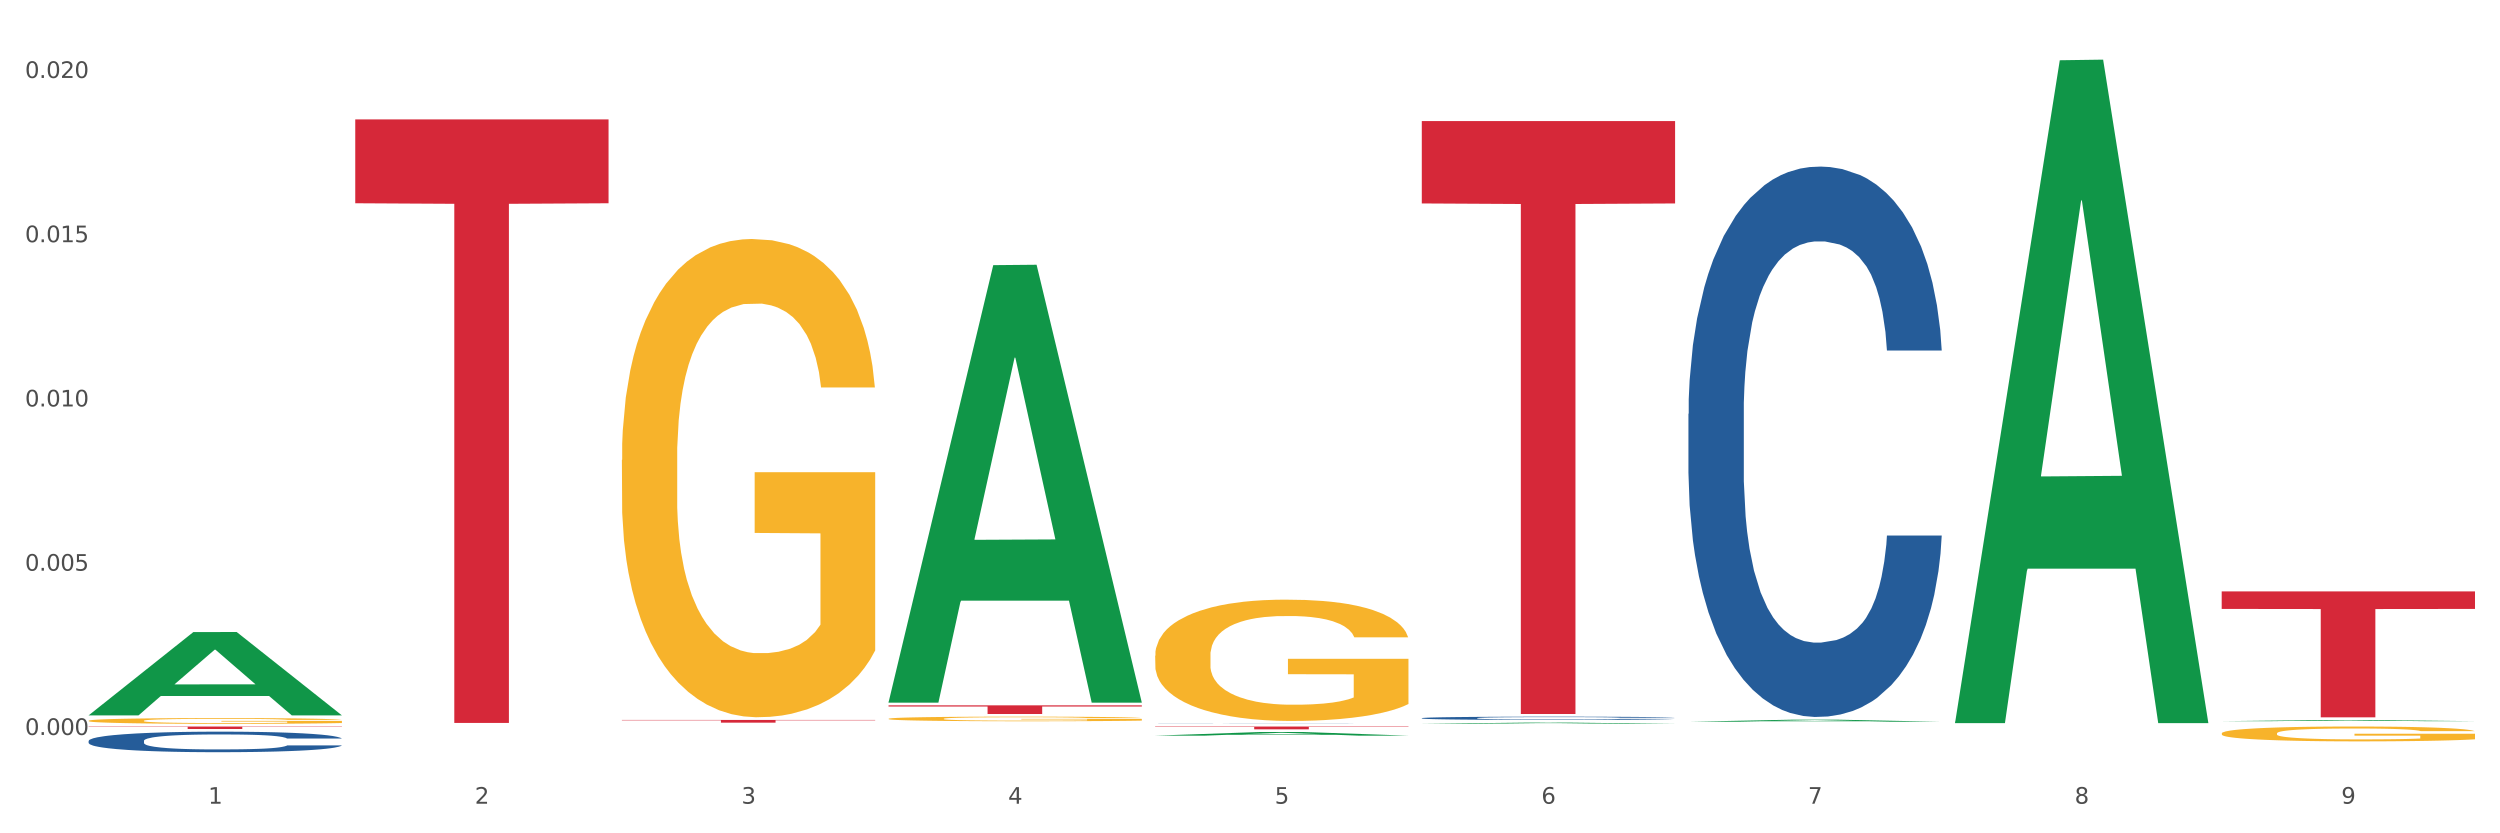 <?xml version="1.0" encoding="utf-8" standalone="no"?>
<!DOCTYPE svg PUBLIC "-//W3C//DTD SVG 1.1//EN"
  "http://www.w3.org/Graphics/SVG/1.1/DTD/svg11.dtd">
<svg xmlns:xlink="http://www.w3.org/1999/xlink" width="1080pt" height="360pt" viewBox="0 0 1080 360" xmlns="http://www.w3.org/2000/svg" version="1.1">
 <rect x="0" y="0" width="1080" height="360" fill="#333333" stroke="none"/>
 <defs>
  <style type="text/css">*{stroke-linejoin: round; stroke-linecap: butt}</style>
 </defs>
 <g id="figure_1">
  <g id="patch_1">
   <path d="M 0 360 
L 1080 360 
L 1080 0 
L 0 0 
z
" style="fill: #ffffff; stroke: #ffffff; stroke-linejoin: miter"/>
  </g>
  <g id="axes_1">
   <g id="matplotlib.axis_1">
    <g id="xtick_1">
     <g id="text_1">
      <!-- 1 -->
      <g style="fill: #4d4d4d" transform="translate(89.942 347.204) scale(0.096 -0.096)">
       <defs>
        <path id="DejaVuSans-31" d="M 794 531 
L 1825 531 
L 1825 4091 
L 703 3866 
L 703 4441 
L 1819 4666 
L 2450 4666 
L 2450 531 
L 3481 531 
L 3481 0 
L 794 0 
L 794 531 
z
" transform="scale(0.016)"/>
       </defs>
       <use xlink:href="#DejaVuSans-31"/>
      </g>
     </g>
    </g>
    <g id="xtick_2">
     <g id="text_2">
      <!-- 2 -->
      <g style="fill: #4d4d4d" transform="translate(205.129 347.204) scale(0.096 -0.096)">
       <defs>
        <path id="DejaVuSans-32" d="M 1228 531 
L 3431 531 
L 3431 0 
L 469 0 
L 469 531 
Q 828 903 1448 1529 
Q 2069 2156 2228 2338 
Q 2531 2678 2651 2914 
Q 2772 3150 2772 3378 
Q 2772 3750 2511 3984 
Q 2250 4219 1831 4219 
Q 1534 4219 1204 4116 
Q 875 4013 500 3803 
L 500 4441 
Q 881 4594 1212 4672 
Q 1544 4750 1819 4750 
Q 2544 4750 2975 4387 
Q 3406 4025 3406 3419 
Q 3406 3131 3298 2873 
Q 3191 2616 2906 2266 
Q 2828 2175 2409 1742 
Q 1991 1309 1228 531 
z
" transform="scale(0.016)"/>
       </defs>
       <use xlink:href="#DejaVuSans-32"/>
      </g>
     </g>
    </g>
    <g id="xtick_3">
     <g id="text_3">
      <!-- 3 -->
      <g style="fill: #4d4d4d" transform="translate(320.315 347.204) scale(0.096 -0.096)">
       <defs>
        <path id="DejaVuSans-33" d="M 2597 2516 
Q 3050 2419 3304 2112 
Q 3559 1806 3559 1356 
Q 3559 666 3084 287 
Q 2609 -91 1734 -91 
Q 1441 -91 1130 -33 
Q 819 25 488 141 
L 488 750 
Q 750 597 1062 519 
Q 1375 441 1716 441 
Q 2309 441 2620 675 
Q 2931 909 2931 1356 
Q 2931 1769 2642 2001 
Q 2353 2234 1838 2234 
L 1294 2234 
L 1294 2753 
L 1863 2753 
Q 2328 2753 2575 2939 
Q 2822 3125 2822 3475 
Q 2822 3834 2567 4026 
Q 2313 4219 1838 4219 
Q 1578 4219 1281 4162 
Q 984 4106 628 3988 
L 628 4550 
Q 988 4650 1302 4700 
Q 1616 4750 1894 4750 
Q 2613 4750 3031 4423 
Q 3450 4097 3450 3541 
Q 3450 3153 3228 2886 
Q 3006 2619 2597 2516 
z
" transform="scale(0.016)"/>
       </defs>
       <use xlink:href="#DejaVuSans-33"/>
      </g>
     </g>
    </g>
    <g id="xtick_4">
     <g id="text_4">
      <!-- 4 -->
      <g style="fill: #4d4d4d" transform="translate(435.501 347.204) scale(0.096 -0.096)">
       <defs>
        <path id="DejaVuSans-34" d="M 2419 4116 
L 825 1625 
L 2419 1625 
L 2419 4116 
z
M 2253 4666 
L 3047 4666 
L 3047 1625 
L 3713 1625 
L 3713 1100 
L 3047 1100 
L 3047 0 
L 2419 0 
L 2419 1100 
L 313 1100 
L 313 1709 
L 2253 4666 
z
" transform="scale(0.016)"/>
       </defs>
       <use xlink:href="#DejaVuSans-34"/>
      </g>
     </g>
    </g>
    <g id="xtick_5">
     <g id="text_5">
      <!-- 5 -->
      <g style="fill: #4d4d4d" transform="translate(550.688 347.204) scale(0.096 -0.096)">
       <defs>
        <path id="DejaVuSans-35" d="M 691 4666 
L 3169 4666 
L 3169 4134 
L 1269 4134 
L 1269 2991 
Q 1406 3038 1543 3061 
Q 1681 3084 1819 3084 
Q 2600 3084 3056 2656 
Q 3513 2228 3513 1497 
Q 3513 744 3044 326 
Q 2575 -91 1722 -91 
Q 1428 -91 1123 -41 
Q 819 9 494 109 
L 494 744 
Q 775 591 1075 516 
Q 1375 441 1709 441 
Q 2250 441 2565 725 
Q 2881 1009 2881 1497 
Q 2881 1984 2565 2268 
Q 2250 2553 1709 2553 
Q 1456 2553 1204 2497 
Q 953 2441 691 2322 
L 691 4666 
z
" transform="scale(0.016)"/>
       </defs>
       <use xlink:href="#DejaVuSans-35"/>
      </g>
     </g>
    </g>
    <g id="xtick_6">
     <g id="text_6">
      <!-- 6 -->
      <g style="fill: #4d4d4d" transform="translate(665.874 347.204) scale(0.096 -0.096)">
       <defs>
        <path id="DejaVuSans-36" d="M 2113 2584 
Q 1688 2584 1439 2293 
Q 1191 2003 1191 1497 
Q 1191 994 1439 701 
Q 1688 409 2113 409 
Q 2538 409 2786 701 
Q 3034 994 3034 1497 
Q 3034 2003 2786 2293 
Q 2538 2584 2113 2584 
z
M 3366 4563 
L 3366 3988 
Q 3128 4100 2886 4159 
Q 2644 4219 2406 4219 
Q 1781 4219 1451 3797 
Q 1122 3375 1075 2522 
Q 1259 2794 1537 2939 
Q 1816 3084 2150 3084 
Q 2853 3084 3261 2657 
Q 3669 2231 3669 1497 
Q 3669 778 3244 343 
Q 2819 -91 2113 -91 
Q 1303 -91 875 529 
Q 447 1150 447 2328 
Q 447 3434 972 4092 
Q 1497 4750 2381 4750 
Q 2619 4750 2861 4703 
Q 3103 4656 3366 4563 
z
" transform="scale(0.016)"/>
       </defs>
       <use xlink:href="#DejaVuSans-36"/>
      </g>
     </g>
    </g>
    <g id="xtick_7">
     <g id="text_7">
      <!-- 7 -->
      <g style="fill: #4d4d4d" transform="translate(781.06 347.204) scale(0.096 -0.096)">
       <defs>
        <path id="DejaVuSans-37" d="M 525 4666 
L 3525 4666 
L 3525 4397 
L 1831 0 
L 1172 0 
L 2766 4134 
L 525 4134 
L 525 4666 
z
" transform="scale(0.016)"/>
       </defs>
       <use xlink:href="#DejaVuSans-37"/>
      </g>
     </g>
    </g>
    <g id="xtick_8">
     <g id="text_8">
      <!-- 8 -->
      <g style="fill: #4d4d4d" transform="translate(896.246 347.204) scale(0.096 -0.096)">
       <defs>
        <path id="DejaVuSans-38" d="M 2034 2216 
Q 1584 2216 1326 1975 
Q 1069 1734 1069 1313 
Q 1069 891 1326 650 
Q 1584 409 2034 409 
Q 2484 409 2743 651 
Q 3003 894 3003 1313 
Q 3003 1734 2745 1975 
Q 2488 2216 2034 2216 
z
M 1403 2484 
Q 997 2584 770 2862 
Q 544 3141 544 3541 
Q 544 4100 942 4425 
Q 1341 4750 2034 4750 
Q 2731 4750 3128 4425 
Q 3525 4100 3525 3541 
Q 3525 3141 3298 2862 
Q 3072 2584 2669 2484 
Q 3125 2378 3379 2068 
Q 3634 1759 3634 1313 
Q 3634 634 3220 271 
Q 2806 -91 2034 -91 
Q 1263 -91 848 271 
Q 434 634 434 1313 
Q 434 1759 690 2068 
Q 947 2378 1403 2484 
z
M 1172 3481 
Q 1172 3119 1398 2916 
Q 1625 2713 2034 2713 
Q 2441 2713 2670 2916 
Q 2900 3119 2900 3481 
Q 2900 3844 2670 4047 
Q 2441 4250 2034 4250 
Q 1625 4250 1398 4047 
Q 1172 3844 1172 3481 
z
" transform="scale(0.016)"/>
       </defs>
       <use xlink:href="#DejaVuSans-38"/>
      </g>
     </g>
    </g>
    <g id="xtick_9">
     <g id="text_9">
      <!-- 9 -->
      <g style="fill: #4d4d4d" transform="translate(1011.433 347.204) scale(0.096 -0.096)">
       <defs>
        <path id="DejaVuSans-39" d="M 703 97 
L 703 672 
Q 941 559 1184 500 
Q 1428 441 1663 441 
Q 2288 441 2617 861 
Q 2947 1281 2994 2138 
Q 2813 1869 2534 1725 
Q 2256 1581 1919 1581 
Q 1219 1581 811 2004 
Q 403 2428 403 3163 
Q 403 3881 828 4315 
Q 1253 4750 1959 4750 
Q 2769 4750 3195 4129 
Q 3622 3509 3622 2328 
Q 3622 1225 3098 567 
Q 2575 -91 1691 -91 
Q 1453 -91 1209 -44 
Q 966 3 703 97 
z
M 1959 2075 
Q 2384 2075 2632 2365 
Q 2881 2656 2881 3163 
Q 2881 3666 2632 3958 
Q 2384 4250 1959 4250 
Q 1534 4250 1286 3958 
Q 1038 3666 1038 3163 
Q 1038 2656 1286 2365 
Q 1534 2075 1959 2075 
z
" transform="scale(0.016)"/>
       </defs>
       <use xlink:href="#DejaVuSans-39"/>
      </g>
     </g>
    </g>
    <g id="xtick_10"/>
    <g id="xtick_11"/>
    <g id="xtick_12"/>
    <g id="xtick_13"/>
    <g id="xtick_14"/>
    <g id="xtick_15"/>
    <g id="xtick_16"/>
    <g id="xtick_17"/>
   </g>
   <g id="matplotlib.axis_2">
    <g id="ytick_1">
     <g id="text_10">
      <!-- 0.000 -->
      <g style="fill: #4d4d4d" transform="translate(10.8 317.499) scale(0.096 -0.096)">
       <defs>
        <path id="DejaVuSans-30" d="M 2034 4250 
Q 1547 4250 1301 3770 
Q 1056 3291 1056 2328 
Q 1056 1369 1301 889 
Q 1547 409 2034 409 
Q 2525 409 2770 889 
Q 3016 1369 3016 2328 
Q 3016 3291 2770 3770 
Q 2525 4250 2034 4250 
z
M 2034 4750 
Q 2819 4750 3233 4129 
Q 3647 3509 3647 2328 
Q 3647 1150 3233 529 
Q 2819 -91 2034 -91 
Q 1250 -91 836 529 
Q 422 1150 422 2328 
Q 422 3509 836 4129 
Q 1250 4750 2034 4750 
z
" transform="scale(0.016)"/>
        <path id="DejaVuSans-2e" d="M 684 794 
L 1344 794 
L 1344 0 
L 684 0 
L 684 794 
z
" transform="scale(0.016)"/>
       </defs>
       <use xlink:href="#DejaVuSans-30"/>
       <use xlink:href="#DejaVuSans-2e" transform="translate(63.623 0)"/>
       <use xlink:href="#DejaVuSans-30" transform="translate(95.41 0)"/>
       <use xlink:href="#DejaVuSans-30" transform="translate(159.033 0)"/>
       <use xlink:href="#DejaVuSans-30" transform="translate(222.656 0)"/>
      </g>
     </g>
    </g>
    <g id="ytick_2">
     <g id="text_11">
      <!-- 0.005 -->
      <g style="fill: #4d4d4d" transform="translate(10.8 246.544) scale(0.096 -0.096)">
       <use xlink:href="#DejaVuSans-30"/>
       <use xlink:href="#DejaVuSans-2e" transform="translate(63.623 0)"/>
       <use xlink:href="#DejaVuSans-30" transform="translate(95.41 0)"/>
       <use xlink:href="#DejaVuSans-30" transform="translate(159.033 0)"/>
       <use xlink:href="#DejaVuSans-35" transform="translate(222.656 0)"/>
      </g>
     </g>
    </g>
    <g id="ytick_3">
     <g id="text_12">
      <!-- 0.010 -->
      <g style="fill: #4d4d4d" transform="translate(10.8 175.589) scale(0.096 -0.096)">
       <use xlink:href="#DejaVuSans-30"/>
       <use xlink:href="#DejaVuSans-2e" transform="translate(63.623 0)"/>
       <use xlink:href="#DejaVuSans-30" transform="translate(95.41 0)"/>
       <use xlink:href="#DejaVuSans-31" transform="translate(159.033 0)"/>
       <use xlink:href="#DejaVuSans-30" transform="translate(222.656 0)"/>
      </g>
     </g>
    </g>
    <g id="ytick_4">
     <g id="text_13">
      <!-- 0.015 -->
      <g style="fill: #4d4d4d" transform="translate(10.8 104.634) scale(0.096 -0.096)">
       <use xlink:href="#DejaVuSans-30"/>
       <use xlink:href="#DejaVuSans-2e" transform="translate(63.623 0)"/>
       <use xlink:href="#DejaVuSans-30" transform="translate(95.41 0)"/>
       <use xlink:href="#DejaVuSans-31" transform="translate(159.033 0)"/>
       <use xlink:href="#DejaVuSans-35" transform="translate(222.656 0)"/>
      </g>
     </g>
    </g>
    <g id="ytick_5">
     <g id="text_14">
      <!-- 0.020 -->
      <g style="fill: #4d4d4d" transform="translate(10.8 33.679) scale(0.096 -0.096)">
       <use xlink:href="#DejaVuSans-30"/>
       <use xlink:href="#DejaVuSans-2e" transform="translate(63.623 0)"/>
       <use xlink:href="#DejaVuSans-30" transform="translate(95.41 0)"/>
       <use xlink:href="#DejaVuSans-32" transform="translate(159.033 0)"/>
       <use xlink:href="#DejaVuSans-30" transform="translate(222.656 0)"/>
      </g>
     </g>
    </g>
    <g id="ytick_6"/>
    <g id="ytick_7"/>
    <g id="ytick_8"/>
    <g id="ytick_9"/>
   </g>
   <g id="PolyCollection_1">
    <path d="M 38.283 308.985 
L 38.396 308.952 
L 83.52 273.06 
L 102.247 273.026 
L 147.71 309.053 
L 126.05 309.053 
L 116.236 300.664 
L 69.645 300.664 
L 69.306 300.799 
L 59.83 309.053 
L 38.283 309.053 
L 38.283 308.985 
L 75.511 295.657 
L 110.369 295.623 
L 93.109 280.705 
L 92.884 280.637 
L 92.658 280.739 
L 75.398 295.623 
L 75.511 295.657 
L 38.283 308.985 
z
" clip-path="url(#p560d0deeb8)" style="fill: #109648"/>
    <path d="M 614.214 310.234 
L 614.344 310.233 
L 614.344 310.197 
L 614.732 310.148 
L 616.154 310.058 
L 617.965 309.989 
L 621.07 309.91 
L 622.751 309.876 
L 624.95 309.839 
L 629.477 309.778 
L 634.651 309.727 
L 638.273 309.699 
L 640.989 309.681 
L 647.068 309.648 
L 650.561 309.634 
L 654.182 309.623 
L 657.287 309.615 
L 662.46 309.606 
L 666.6 309.602 
L 671.385 309.601 
L 675.395 309.602 
L 680.698 309.607 
L 688.459 309.623 
L 691.434 309.632 
L 695.444 309.647 
L 699.583 309.668 
L 702.946 309.688 
L 706.826 309.718 
L 710.836 309.756 
L 714.716 309.805 
L 717.433 309.85 
L 719.631 309.898 
L 721.572 309.956 
L 722.994 310.019 
L 723.641 310.072 
L 699.971 310.072 
L 699.324 310.024 
L 698.031 309.973 
L 696.737 309.938 
L 695.314 309.91 
L 693.116 309.877 
L 691.175 309.857 
L 687.942 309.832 
L 684.967 309.817 
L 682.509 309.808 
L 679.534 309.8 
L 673.196 309.793 
L 668.669 309.793 
L 665.823 309.795 
L 662.331 309.802 
L 659.356 309.811 
L 655.864 309.826 
L 653.148 309.843 
L 650.431 309.865 
L 648.879 309.88 
L 646.551 309.908 
L 644.999 309.932 
L 642.929 309.971 
L 641.765 310 
L 639.696 310.073 
L 638.79 310.127 
L 638.402 310.165 
L 638.143 310.206 
L 638.143 310.407 
L 638.919 310.497 
L 639.566 310.535 
L 640.601 310.579 
L 642.541 310.636 
L 645.387 310.691 
L 648.362 310.731 
L 650.819 310.755 
L 653.148 310.773 
L 655.476 310.788 
L 658.321 310.8 
L 660.65 310.808 
L 664.142 310.816 
L 668.281 310.82 
L 671.515 310.82 
L 678.111 310.813 
L 681.086 310.807 
L 683.932 310.798 
L 687.036 310.784 
L 689.494 310.768 
L 690.917 310.757 
L 693.245 310.732 
L 695.056 310.706 
L 696.608 310.677 
L 697.643 310.651 
L 698.807 310.612 
L 699.712 310.569 
L 699.971 310.546 
L 723.641 310.546 
L 723.124 310.592 
L 722.218 310.637 
L 720.408 310.697 
L 718.985 310.732 
L 716.786 310.775 
L 714.458 310.811 
L 711.224 310.851 
L 708.249 310.88 
L 705.145 310.906 
L 701.782 310.929 
L 695.702 310.961 
L 693.504 310.97 
L 688.847 310.986 
L 685.225 310.995 
L 679.922 311.004 
L 674.49 311.009 
L 668.798 311.01 
L 663.754 311.008 
L 658.192 311 
L 654.7 310.992 
L 650.819 310.981 
L 646.292 310.963 
L 642.024 310.941 
L 638.014 310.915 
L 634.263 310.885 
L 630.771 310.852 
L 626.243 310.797 
L 622.88 310.742 
L 620.423 310.692 
L 618.741 310.65 
L 617.06 310.596 
L 616.154 310.558 
L 614.732 310.468 
L 614.214 310.385 
L 614.214 310.234 
z
" clip-path="url(#p560d0deeb8)" style="fill: #255c99"/>
    <path d="M 729.401 178.795 
L 729.53 178.578 
L 729.53 172.498 
L 729.918 164.246 
L 731.341 149.046 
L 733.152 137.537 
L 736.256 124.073 
L 737.937 118.428 
L 740.136 112.13 
L 744.663 101.924 
L 749.837 93.238 
L 753.459 88.461 
L 756.175 85.421 
L 762.254 79.992 
L 765.747 77.604 
L 769.369 75.649 
L 772.473 74.346 
L 777.647 72.826 
L 781.786 72.175 
L 786.572 71.958 
L 790.581 72.175 
L 795.885 73.043 
L 803.645 75.649 
L 806.62 77.169 
L 810.63 79.775 
L 814.769 83.249 
L 818.132 86.724 
L 822.012 91.718 
L 826.022 98.233 
L 829.903 106.484 
L 832.619 114.085 
L 834.818 122.119 
L 836.758 131.891 
L 838.181 142.531 
L 838.827 151.434 
L 815.157 151.434 
L 814.51 143.4 
L 813.217 134.714 
L 811.923 128.851 
L 810.501 124.073 
L 808.302 118.645 
L 806.362 115.17 
L 803.128 111.044 
L 800.153 108.439 
L 797.695 106.919 
L 794.72 105.616 
L 788.382 104.313 
L 783.855 104.313 
L 781.01 104.747 
L 777.517 105.833 
L 774.542 107.353 
L 771.05 109.959 
L 768.334 112.782 
L 765.617 116.473 
L 764.065 119.079 
L 761.737 123.856 
L 760.185 127.765 
L 758.115 134.497 
L 756.951 139.274 
L 754.882 151.651 
L 753.976 160.772 
L 753.588 167.069 
L 753.33 174.018 
L 753.33 207.893 
L 754.106 223.093 
L 754.752 229.608 
L 755.787 236.991 
L 757.727 246.545 
L 760.573 255.883 
L 763.548 262.615 
L 766.006 266.74 
L 768.334 269.78 
L 770.662 272.169 
L 773.508 274.341 
L 775.836 275.643 
L 779.328 276.946 
L 783.467 277.598 
L 786.701 277.598 
L 793.298 276.512 
L 796.273 275.426 
L 799.118 273.906 
L 802.222 271.518 
L 804.68 268.912 
L 806.103 266.958 
L 808.431 262.832 
L 810.242 258.489 
L 811.794 253.494 
L 812.829 249.151 
L 813.993 242.637 
L 814.898 235.254 
L 815.157 231.345 
L 838.827 231.345 
L 838.31 239.162 
L 837.405 246.763 
L 835.594 256.969 
L 834.171 262.832 
L 831.972 269.998 
L 829.644 276.078 
L 826.41 282.809 
L 823.435 287.804 
L 820.331 292.147 
L 816.968 296.055 
L 810.889 301.484 
L 808.69 303.004 
L 804.033 305.61 
L 800.412 307.13 
L 795.108 308.65 
L 789.676 309.519 
L 783.985 309.736 
L 778.94 309.302 
L 773.378 307.999 
L 769.886 306.696 
L 766.006 304.741 
L 761.478 301.701 
L 757.21 298.01 
L 753.2 293.667 
L 749.449 288.672 
L 745.957 283.027 
L 741.43 273.689 
L 738.067 264.569 
L 735.609 256.1 
L 733.928 248.934 
L 732.246 239.814 
L 731.341 233.517 
L 729.918 218.316 
L 729.401 204.201 
L 729.401 178.795 
z
" clip-path="url(#p560d0deeb8)" style="fill: #255c99"/>
    <path d="M 38.283 311.358 
L 38.412 311.356 
L 38.412 311.274 
L 38.671 311.203 
L 39.963 311.032 
L 41.9 310.891 
L 43.322 310.816 
L 44.743 310.754 
L 46.422 310.693 
L 48.489 310.629 
L 52.236 310.536 
L 54.561 310.488 
L 57.404 310.438 
L 62.571 310.365 
L 66.318 310.324 
L 70.194 310.29 
L 76.524 310.249 
L 80.658 310.231 
L 85.051 310.217 
L 90.348 310.208 
L 94.353 310.205 
L 103.138 310.212 
L 110.631 310.233 
L 114.249 310.249 
L 118.9 310.276 
L 121.354 310.294 
L 125.359 310.331 
L 129.494 310.379 
L 132.336 310.42 
L 136.599 310.497 
L 139.829 310.574 
L 142.801 310.67 
L 144.351 310.736 
L 145.514 310.798 
L 146.547 310.868 
L 147.581 310.98 
L 124.326 310.98 
L 123.422 310.9 
L 122 310.825 
L 119.933 310.752 
L 118.125 310.707 
L 115.024 310.65 
L 112.182 310.613 
L 109.21 310.586 
L 105.593 310.563 
L 102.751 310.552 
L 98.746 310.543 
L 90.865 310.545 
L 85.568 310.563 
L 81.95 310.586 
L 79.625 310.606 
L 77.558 310.629 
L 75.232 310.661 
L 72.519 310.709 
L 70.581 310.752 
L 68.643 310.807 
L 67.093 310.861 
L 65.672 310.925 
L 64.509 310.994 
L 63.605 311.064 
L 62.83 311.151 
L 62.184 311.294 
L 62.184 311.606 
L 62.442 311.677 
L 63.088 311.77 
L 63.863 311.841 
L 65.155 311.925 
L 66.318 311.982 
L 68.514 312.064 
L 70.969 312.133 
L 72.907 312.176 
L 74.845 312.212 
L 78.204 312.262 
L 81.95 312.303 
L 85.18 312.328 
L 89.573 312.351 
L 92.544 312.36 
L 95.128 312.365 
L 101.459 312.365 
L 105.98 312.358 
L 111.019 312.342 
L 114.895 312.322 
L 118.125 312.297 
L 121.742 312.256 
L 124.068 312.217 
L 124.068 311.741 
L 95.645 311.738 
L 95.645 311.422 
L 147.71 311.422 
L 147.71 312.351 
L 145.514 312.399 
L 143.059 312.442 
L 140.475 312.481 
L 136.599 312.529 
L 131.948 312.574 
L 127.814 312.606 
L 123.422 312.634 
L 118.254 312.659 
L 111.536 312.682 
L 107.402 312.691 
L 102.234 312.697 
L 96.162 312.7 
L 90.865 312.695 
L 85.697 312.684 
L 80.271 312.663 
L 74.974 312.634 
L 70.969 312.604 
L 66.964 312.568 
L 62.701 312.52 
L 59.342 312.474 
L 56.758 312.433 
L 53.915 312.381 
L 50.815 312.313 
L 48.489 312.251 
L 46.422 312.187 
L 44.226 312.105 
L 42.676 312.035 
L 41.125 311.946 
L 40.221 311.88 
L 39.187 311.777 
L 38.412 311.634 
L 38.283 311.358 
z
" clip-path="url(#p560d0deeb8)" style="fill: #f7b32b"/>
    <path d="M 268.656 198.717 
L 268.785 198.528 
L 268.785 191.735 
L 269.043 185.885 
L 270.335 171.734 
L 272.273 160.035 
L 273.694 153.808 
L 275.115 148.713 
L 276.795 143.618 
L 278.862 138.335 
L 282.608 130.599 
L 284.934 126.636 
L 287.776 122.485 
L 292.944 116.447 
L 296.691 113.05 
L 300.566 110.22 
L 306.897 106.823 
L 311.031 105.314 
L 315.424 104.182 
L 320.721 103.427 
L 324.726 103.238 
L 333.511 103.804 
L 341.004 105.502 
L 344.621 106.823 
L 349.272 109.088 
L 351.727 110.597 
L 355.732 113.616 
L 359.866 117.579 
L 362.708 120.975 
L 366.972 127.391 
L 370.202 133.806 
L 373.173 141.731 
L 374.723 147.203 
L 375.886 152.298 
L 376.92 158.148 
L 377.953 167.394 
L 354.698 167.394 
L 353.794 160.789 
L 352.373 154.562 
L 350.306 148.524 
L 348.497 144.75 
L 345.396 140.033 
L 342.554 137.014 
L 339.583 134.75 
L 335.965 132.863 
L 333.123 131.919 
L 329.118 131.165 
L 321.237 131.353 
L 315.94 132.863 
L 312.323 134.75 
L 309.997 136.448 
L 307.93 138.335 
L 305.605 140.977 
L 302.892 144.939 
L 300.954 148.524 
L 299.016 153.053 
L 297.466 157.582 
L 296.045 162.865 
L 294.882 168.526 
L 293.977 174.375 
L 293.202 181.546 
L 292.556 193.433 
L 292.556 219.284 
L 292.815 225.134 
L 293.461 232.87 
L 294.236 238.719 
L 295.528 245.701 
L 296.691 250.418 
L 298.887 257.211 
L 301.341 262.872 
L 303.279 266.457 
L 305.217 269.476 
L 308.576 273.628 
L 312.323 277.024 
L 315.553 279.1 
L 319.945 280.987 
L 322.917 281.741 
L 325.501 282.119 
L 331.831 282.119 
L 336.353 281.553 
L 341.391 280.232 
L 345.267 278.534 
L 348.497 276.458 
L 352.115 273.061 
L 354.44 269.854 
L 354.44 230.417 
L 326.017 230.228 
L 326.017 204 
L 378.082 204 
L 378.082 280.987 
L 375.886 284.949 
L 373.431 288.534 
L 370.848 291.742 
L 366.972 295.705 
L 362.321 299.478 
L 358.187 302.12 
L 353.794 304.384 
L 348.626 306.46 
L 341.908 308.347 
L 337.774 309.102 
L 332.606 309.668 
L 326.534 309.857 
L 321.237 309.479 
L 316.07 308.536 
L 310.643 306.837 
L 305.346 304.384 
L 301.341 301.931 
L 297.336 298.912 
L 293.073 294.95 
L 289.714 291.176 
L 287.13 287.779 
L 284.288 283.44 
L 281.187 277.779 
L 278.862 272.684 
L 276.795 267.401 
L 274.598 260.608 
L 273.048 254.758 
L 271.498 247.399 
L 270.593 241.927 
L 269.56 233.436 
L 268.785 221.548 
L 268.656 198.717 
z
" clip-path="url(#p560d0deeb8)" style="fill: #f7b32b"/>
    <path d="M 383.842 310.51 
L 383.971 310.508 
L 383.971 310.442 
L 384.229 310.386 
L 385.521 310.25 
L 387.459 310.137 
L 388.88 310.077 
L 390.301 310.028 
L 391.981 309.979 
L 394.048 309.928 
L 397.795 309.853 
L 400.12 309.815 
L 402.962 309.775 
L 408.13 309.717 
L 411.877 309.684 
L 415.753 309.657 
L 422.083 309.624 
L 426.217 309.61 
L 430.61 309.599 
L 435.907 309.592 
L 439.912 309.59 
L 448.697 309.595 
L 456.19 309.612 
L 459.808 309.624 
L 464.459 309.646 
L 466.913 309.661 
L 470.918 309.69 
L 475.052 309.728 
L 477.895 309.761 
L 482.158 309.823 
L 485.388 309.884 
L 488.359 309.961 
L 489.91 310.013 
L 491.072 310.063 
L 492.106 310.119 
L 493.14 310.208 
L 469.885 310.208 
L 468.98 310.144 
L 467.559 310.084 
L 465.492 310.026 
L 463.683 309.99 
L 460.583 309.944 
L 457.74 309.915 
L 454.769 309.893 
L 451.152 309.875 
L 448.309 309.866 
L 444.304 309.859 
L 436.424 309.861 
L 431.127 309.875 
L 427.509 309.893 
L 425.184 309.91 
L 423.117 309.928 
L 420.791 309.953 
L 418.078 309.992 
L 416.14 310.026 
L 414.202 310.07 
L 412.652 310.113 
L 411.231 310.164 
L 410.068 310.219 
L 409.164 310.275 
L 408.389 310.344 
L 407.743 310.459 
L 407.743 310.708 
L 408.001 310.764 
L 408.647 310.839 
L 409.422 310.895 
L 410.714 310.962 
L 411.877 311.008 
L 414.073 311.073 
L 416.528 311.128 
L 418.466 311.162 
L 420.404 311.191 
L 423.763 311.231 
L 427.509 311.264 
L 430.739 311.284 
L 435.132 311.302 
L 438.103 311.309 
L 440.687 311.313 
L 447.017 311.313 
L 451.539 311.308 
L 456.578 311.295 
L 460.454 311.279 
L 463.683 311.259 
L 467.301 311.226 
L 469.626 311.195 
L 469.626 310.815 
L 441.204 310.813 
L 441.204 310.561 
L 493.269 310.561 
L 493.269 311.302 
L 491.072 311.34 
L 488.618 311.375 
L 486.034 311.406 
L 482.158 311.444 
L 477.507 311.48 
L 473.373 311.506 
L 468.98 311.528 
L 463.813 311.548 
L 457.095 311.566 
L 452.96 311.573 
L 447.793 311.578 
L 441.72 311.58 
L 436.424 311.577 
L 431.256 311.568 
L 425.83 311.551 
L 420.533 311.528 
L 416.528 311.504 
L 412.523 311.475 
L 408.259 311.437 
L 404.9 311.4 
L 402.316 311.368 
L 399.474 311.326 
L 396.374 311.271 
L 394.048 311.222 
L 391.981 311.171 
L 389.785 311.106 
L 388.234 311.05 
L 386.684 310.979 
L 385.78 310.926 
L 384.746 310.844 
L 383.971 310.73 
L 383.842 310.51 
z
" clip-path="url(#p560d0deeb8)" style="fill: #f7b32b"/>
    <path d="M 499.028 283.262 
L 499.157 283.214 
L 499.157 281.491 
L 499.416 280.008 
L 500.708 276.418 
L 502.645 273.45 
L 504.067 271.871 
L 505.488 270.579 
L 507.167 269.286 
L 509.234 267.946 
L 512.981 265.984 
L 515.306 264.979 
L 518.149 263.926 
L 523.316 262.394 
L 527.063 261.533 
L 530.939 260.815 
L 537.269 259.953 
L 541.404 259.57 
L 545.796 259.283 
L 551.093 259.092 
L 555.098 259.044 
L 563.883 259.187 
L 571.376 259.618 
L 574.994 259.953 
L 579.645 260.528 
L 582.099 260.91 
L 586.104 261.676 
L 590.239 262.681 
L 593.081 263.543 
L 597.344 265.17 
L 600.574 266.798 
L 603.546 268.808 
L 605.096 270.196 
L 606.259 271.488 
L 607.292 272.972 
L 608.326 275.317 
L 585.071 275.317 
L 584.167 273.642 
L 582.745 272.062 
L 580.678 270.531 
L 578.87 269.574 
L 575.769 268.377 
L 572.927 267.611 
L 569.955 267.037 
L 566.338 266.558 
L 563.496 266.319 
L 559.491 266.127 
L 551.61 266.175 
L 546.313 266.558 
L 542.695 267.037 
L 540.37 267.468 
L 538.303 267.946 
L 535.977 268.616 
L 533.264 269.621 
L 531.326 270.531 
L 529.389 271.68 
L 527.838 272.828 
L 526.417 274.168 
L 525.254 275.604 
L 524.35 277.088 
L 523.575 278.907 
L 522.929 281.922 
L 522.929 288.479 
L 523.187 289.963 
L 523.833 291.925 
L 524.608 293.409 
L 525.9 295.18 
L 527.063 296.377 
L 529.259 298.1 
L 531.714 299.536 
L 533.652 300.445 
L 535.59 301.211 
L 538.949 302.264 
L 542.695 303.125 
L 545.925 303.652 
L 550.318 304.13 
L 553.289 304.322 
L 555.873 304.418 
L 562.204 304.418 
L 566.725 304.274 
L 571.764 303.939 
L 575.64 303.508 
L 578.87 302.982 
L 582.487 302.12 
L 584.813 301.307 
L 584.813 291.303 
L 556.39 291.255 
L 556.39 284.602 
L 608.455 284.602 
L 608.455 304.13 
L 606.259 305.136 
L 603.804 306.045 
L 601.22 306.859 
L 597.344 307.864 
L 592.693 308.821 
L 588.559 309.491 
L 584.167 310.065 
L 578.999 310.592 
L 572.281 311.071 
L 568.147 311.262 
L 562.979 311.406 
L 556.907 311.453 
L 551.61 311.358 
L 546.442 311.118 
L 541.016 310.688 
L 535.719 310.065 
L 531.714 309.443 
L 527.709 308.677 
L 523.446 307.672 
L 520.087 306.715 
L 517.503 305.854 
L 514.66 304.753 
L 511.56 303.317 
L 509.234 302.025 
L 507.167 300.684 
L 504.971 298.961 
L 503.421 297.478 
L 501.87 295.611 
L 500.966 294.223 
L 499.932 292.069 
L 499.157 289.054 
L 499.028 283.262 
z
" clip-path="url(#p560d0deeb8)" style="fill: #f7b32b"/>
    <path d="M 959.773 316.821 
L 959.902 316.815 
L 959.902 316.604 
L 960.161 316.422 
L 961.453 315.982 
L 963.39 315.618 
L 964.812 315.425 
L 966.233 315.266 
L 967.912 315.108 
L 969.979 314.943 
L 973.726 314.703 
L 976.051 314.58 
L 978.894 314.451 
L 984.061 314.263 
L 987.808 314.157 
L 991.684 314.069 
L 998.014 313.964 
L 1002.149 313.917 
L 1006.541 313.881 
L 1011.838 313.858 
L 1015.843 313.852 
L 1024.628 313.87 
L 1032.121 313.923 
L 1035.739 313.964 
L 1040.39 314.034 
L 1042.845 314.081 
L 1046.85 314.175 
L 1050.984 314.298 
L 1053.826 314.404 
L 1058.089 314.603 
L 1061.319 314.803 
L 1064.291 315.049 
L 1065.841 315.219 
L 1067.004 315.378 
L 1068.037 315.559 
L 1069.071 315.847 
L 1045.816 315.847 
L 1044.912 315.642 
L 1043.49 315.448 
L 1041.423 315.26 
L 1039.615 315.143 
L 1036.514 314.996 
L 1033.672 314.902 
L 1030.7 314.832 
L 1027.083 314.773 
L 1024.241 314.744 
L 1020.236 314.72 
L 1012.355 314.726 
L 1007.058 314.773 
L 1003.44 314.832 
L 1001.115 314.885 
L 999.048 314.943 
L 996.722 315.026 
L 994.009 315.149 
L 992.071 315.26 
L 990.134 315.401 
L 988.583 315.542 
L 987.162 315.706 
L 985.999 315.882 
L 985.095 316.064 
L 984.32 316.287 
L 983.674 316.657 
L 983.674 317.46 
L 983.932 317.642 
L 984.578 317.883 
L 985.353 318.065 
L 986.645 318.282 
L 987.808 318.428 
L 990.004 318.64 
L 992.459 318.816 
L 994.397 318.927 
L 996.335 319.021 
L 999.694 319.15 
L 1003.44 319.256 
L 1006.67 319.32 
L 1011.063 319.379 
L 1014.034 319.402 
L 1016.618 319.414 
L 1022.949 319.414 
L 1027.47 319.397 
L 1032.509 319.355 
L 1036.385 319.303 
L 1039.615 319.238 
L 1043.232 319.132 
L 1045.558 319.033 
L 1045.558 317.807 
L 1017.135 317.801 
L 1017.135 316.985 
L 1069.2 316.985 
L 1069.2 319.379 
L 1067.004 319.502 
L 1064.549 319.614 
L 1061.965 319.713 
L 1058.089 319.837 
L 1053.438 319.954 
L 1049.304 320.036 
L 1044.912 320.106 
L 1039.744 320.171 
L 1033.026 320.23 
L 1028.892 320.253 
L 1023.724 320.271 
L 1017.652 320.277 
L 1012.355 320.265 
L 1007.187 320.235 
L 1001.761 320.183 
L 996.464 320.106 
L 992.459 320.03 
L 988.454 319.936 
L 984.191 319.813 
L 980.832 319.696 
L 978.248 319.59 
L 975.405 319.455 
L 972.305 319.279 
L 969.979 319.121 
L 967.912 318.956 
L 965.716 318.745 
L 964.166 318.563 
L 962.615 318.335 
L 961.711 318.164 
L 960.677 317.9 
L 959.902 317.531 
L 959.773 316.821 
z
" clip-path="url(#p560d0deeb8)" style="fill: #f7b32b"/>
    <path d="M 38.283 313.852 
L 147.71 313.852 
L 147.71 314.001 
L 104.665 314.002 
L 104.665 314.925 
L 81.068 314.925 
L 81.068 314.002 
L 38.283 314.001 
L 38.283 313.853 
L 38.283 313.852 
z
" clip-path="url(#p560d0deeb8)" style="fill: #d62839"/>
    <path d="M 153.469 51.571 
L 262.896 51.571 
L 262.896 87.805 
L 219.851 88.05 
L 219.851 312.31 
L 196.255 312.31 
L 196.255 88.05 
L 153.469 87.805 
L 153.469 51.816 
L 153.469 51.571 
z
" clip-path="url(#p560d0deeb8)" style="fill: #d62839"/>
    <path d="M 268.656 311.009 
L 378.082 311.009 
L 378.082 311.174 
L 335.038 311.175 
L 335.038 312.198 
L 311.441 312.198 
L 311.441 311.175 
L 268.656 311.174 
L 268.656 311.01 
L 268.656 311.009 
z
" clip-path="url(#p560d0deeb8)" style="fill: #d62839"/>
    <path d="M 383.842 304.698 
L 493.269 304.698 
L 493.269 305.217 
L 450.224 305.221 
L 450.224 308.438 
L 426.627 308.438 
L 426.627 305.221 
L 383.842 305.217 
L 383.842 304.701 
L 383.842 304.698 
z
" clip-path="url(#p560d0deeb8)" style="fill: #d62839"/>
    <path d="M 499.028 313.852 
L 608.455 313.852 
L 608.455 314.022 
L 565.41 314.023 
L 565.41 315.071 
L 541.813 315.071 
L 541.813 314.023 
L 499.028 314.022 
L 499.028 313.853 
L 499.028 313.852 
z
" clip-path="url(#p560d0deeb8)" style="fill: #d62839"/>
    <path d="M 614.214 52.29 
L 723.641 52.29 
L 723.641 87.888 
L 680.597 88.128 
L 680.597 308.448 
L 657 308.448 
L 657 88.128 
L 614.214 87.888 
L 614.214 52.531 
L 614.214 52.29 
z
" clip-path="url(#p560d0deeb8)" style="fill: #d62839"/>
    <path d="M 959.773 255.495 
L 1069.2 255.495 
L 1069.2 263.055 
L 1026.155 263.106 
L 1026.155 309.891 
L 1002.558 309.891 
L 1002.558 263.106 
L 959.773 263.055 
L 959.773 255.546 
L 959.773 255.495 
z
" clip-path="url(#p560d0deeb8)" style="fill: #d62839"/>
    <path d="M 499.028 312.648 
L 499.157 312.648 
L 499.157 312.646 
L 499.545 312.642 
L 500.968 312.636 
L 502.779 312.632 
L 505.883 312.626 
L 507.565 312.624 
L 509.764 312.622 
L 514.291 312.618 
L 519.465 312.614 
L 523.086 312.612 
L 525.803 312.611 
L 531.882 312.609 
L 535.374 312.608 
L 538.996 312.607 
L 542.1 312.607 
L 547.274 312.606 
L 551.413 312.606 
L 556.199 312.606 
L 560.209 312.606 
L 565.512 312.606 
L 573.273 312.607 
L 576.248 312.608 
L 580.257 312.609 
L 584.397 312.61 
L 587.76 312.612 
L 591.64 312.614 
L 595.65 312.616 
L 599.53 312.619 
L 602.246 312.622 
L 604.445 312.626 
L 606.385 312.63 
L 607.808 312.634 
L 608.455 312.637 
L 584.785 312.637 
L 584.138 312.634 
L 582.844 312.631 
L 581.551 312.628 
L 580.128 312.626 
L 577.929 312.624 
L 575.989 312.623 
L 572.755 312.621 
L 569.78 312.62 
L 567.323 312.62 
L 564.348 312.619 
L 558.01 312.619 
L 553.483 312.619 
L 550.637 312.619 
L 547.145 312.619 
L 544.17 312.62 
L 540.678 312.621 
L 537.961 312.622 
L 535.245 312.623 
L 533.693 312.624 
L 531.365 312.626 
L 529.812 312.628 
L 527.743 312.631 
L 526.579 312.632 
L 524.509 312.637 
L 523.604 312.641 
L 523.216 312.643 
L 522.957 312.646 
L 522.957 312.66 
L 523.733 312.666 
L 524.38 312.668 
L 525.415 312.671 
L 527.355 312.675 
L 530.2 312.678 
L 533.175 312.681 
L 535.633 312.683 
L 537.961 312.684 
L 540.289 312.685 
L 543.135 312.686 
L 545.463 312.686 
L 548.956 312.687 
L 553.095 312.687 
L 556.328 312.687 
L 562.925 312.687 
L 565.9 312.686 
L 568.746 312.686 
L 571.85 312.685 
L 574.308 312.684 
L 575.73 312.683 
L 578.059 312.681 
L 579.869 312.68 
L 581.422 312.678 
L 582.456 312.676 
L 583.62 312.673 
L 584.526 312.67 
L 584.785 312.669 
L 608.455 312.669 
L 607.938 312.672 
L 607.032 312.675 
L 605.221 312.679 
L 603.799 312.681 
L 601.6 312.684 
L 599.271 312.686 
L 596.038 312.689 
L 593.063 312.691 
L 589.958 312.693 
L 586.595 312.694 
L 580.516 312.697 
L 578.317 312.697 
L 573.661 312.698 
L 570.039 312.699 
L 564.736 312.699 
L 559.303 312.7 
L 553.612 312.7 
L 548.568 312.7 
L 543.006 312.699 
L 539.513 312.699 
L 535.633 312.698 
L 531.106 312.697 
L 526.837 312.695 
L 522.828 312.693 
L 519.077 312.691 
L 515.584 312.689 
L 511.057 312.686 
L 507.694 312.682 
L 505.237 312.679 
L 503.555 312.676 
L 501.874 312.672 
L 500.968 312.67 
L 499.545 312.664 
L 499.028 312.658 
L 499.028 312.648 
z
" clip-path="url(#p560d0deeb8)" style="fill: #255c99"/>
    <path d="M 38.283 320.064 
L 38.412 320.056 
L 38.412 319.829 
L 38.8 319.521 
L 40.223 318.954 
L 42.034 318.524 
L 45.138 318.022 
L 46.82 317.811 
L 49.019 317.576 
L 53.546 317.196 
L 58.72 316.871 
L 62.341 316.693 
L 65.058 316.58 
L 71.137 316.377 
L 74.629 316.288 
L 78.251 316.215 
L 81.355 316.167 
L 86.529 316.11 
L 90.668 316.085 
L 95.454 316.077 
L 99.464 316.085 
L 104.767 316.118 
L 112.528 316.215 
L 115.503 316.272 
L 119.512 316.369 
L 123.652 316.499 
L 127.015 316.628 
L 130.895 316.815 
L 134.905 317.058 
L 138.785 317.366 
L 141.501 317.649 
L 143.7 317.949 
L 145.64 318.314 
L 147.063 318.711 
L 147.71 319.043 
L 124.04 319.043 
L 123.393 318.743 
L 122.099 318.419 
L 120.806 318.2 
L 119.383 318.022 
L 117.184 317.819 
L 115.244 317.69 
L 112.01 317.536 
L 109.035 317.439 
L 106.578 317.382 
L 103.603 317.333 
L 97.265 317.285 
L 92.738 317.285 
L 89.892 317.301 
L 86.4 317.341 
L 83.425 317.398 
L 79.932 317.495 
L 77.216 317.601 
L 74.5 317.738 
L 72.948 317.836 
L 70.62 318.014 
L 69.067 318.16 
L 66.998 318.411 
L 65.834 318.589 
L 63.764 319.051 
L 62.859 319.391 
L 62.471 319.626 
L 62.212 319.886 
L 62.212 321.149 
L 62.988 321.717 
L 63.635 321.96 
L 64.67 322.235 
L 66.61 322.592 
L 69.455 322.94 
L 72.43 323.191 
L 74.888 323.345 
L 77.216 323.459 
L 79.544 323.548 
L 82.39 323.629 
L 84.718 323.677 
L 88.211 323.726 
L 92.35 323.75 
L 95.583 323.75 
L 102.18 323.71 
L 105.155 323.669 
L 108.001 323.613 
L 111.105 323.523 
L 113.563 323.426 
L 114.985 323.353 
L 117.314 323.199 
L 119.124 323.037 
L 120.677 322.851 
L 121.711 322.689 
L 122.875 322.446 
L 123.781 322.17 
L 124.04 322.025 
L 147.71 322.025 
L 147.193 322.316 
L 146.287 322.6 
L 144.476 322.981 
L 143.053 323.199 
L 140.855 323.467 
L 138.526 323.694 
L 135.293 323.945 
L 132.318 324.131 
L 129.213 324.293 
L 125.85 324.439 
L 119.771 324.642 
L 117.572 324.698 
L 112.916 324.796 
L 109.294 324.852 
L 103.991 324.909 
L 98.558 324.941 
L 92.867 324.95 
L 87.823 324.933 
L 82.261 324.885 
L 78.768 324.836 
L 74.888 324.763 
L 70.361 324.65 
L 66.092 324.512 
L 62.083 324.35 
L 58.332 324.164 
L 54.839 323.953 
L 50.312 323.605 
L 46.949 323.264 
L 44.492 322.948 
L 42.81 322.681 
L 41.129 322.341 
L 40.223 322.106 
L 38.8 321.538 
L 38.283 321.012 
L 38.283 320.064 
z
" clip-path="url(#p560d0deeb8)" style="fill: #255c99"/>
    <path d="M 383.842 303.19 
L 383.955 303.012 
L 429.079 114.546 
L 447.806 114.368 
L 493.269 303.545 
L 471.609 303.545 
L 461.794 259.493 
L 415.203 259.493 
L 414.865 260.203 
L 405.389 303.545 
L 383.842 303.545 
L 383.842 303.19 
L 421.069 233.204 
L 455.928 233.026 
L 438.668 154.691 
L 438.442 154.335 
L 438.217 154.868 
L 420.957 233.026 
L 421.069 233.204 
L 383.842 303.19 
z
" clip-path="url(#p560d0deeb8)" style="fill: #109648"/>
    <path d="M 499.028 317.795 
L 499.141 317.794 
L 544.265 316.225 
L 562.992 316.223 
L 608.455 317.798 
L 586.795 317.798 
L 576.981 317.431 
L 530.39 317.431 
L 530.051 317.437 
L 520.575 317.798 
L 499.028 317.798 
L 499.028 317.795 
L 536.256 317.213 
L 571.114 317.211 
L 553.854 316.559 
L 553.629 316.556 
L 553.403 316.561 
L 536.143 317.211 
L 536.256 317.213 
L 499.028 317.795 
z
" clip-path="url(#p560d0deeb8)" style="fill: #109648"/>
    <path d="M 959.773 311.55 
L 959.886 311.549 
L 1005.01 311.044 
L 1023.737 311.044 
L 1069.2 311.55 
L 1047.54 311.55 
L 1037.726 311.432 
L 991.135 311.432 
L 990.796 311.434 
L 981.32 311.55 
L 959.773 311.55 
L 959.773 311.55 
L 997.001 311.362 
L 1031.859 311.362 
L 1014.599 311.152 
L 1014.374 311.151 
L 1014.148 311.152 
L 996.888 311.362 
L 997.001 311.362 
L 959.773 311.55 
z
" clip-path="url(#p560d0deeb8)" style="fill: #109648"/>
    <path d="M 844.587 311.868 
L 844.7 311.599 
L 889.824 26.029 
L 908.551 25.759 
L 954.014 312.406 
L 932.354 312.406 
L 922.539 245.657 
L 875.948 245.657 
L 875.61 246.733 
L 866.134 312.406 
L 844.587 312.406 
L 844.587 311.868 
L 881.815 205.822 
L 916.673 205.553 
L 899.413 86.857 
L 899.187 86.319 
L 898.962 87.126 
L 881.702 205.553 
L 881.815 205.822 
L 844.587 311.868 
z
" clip-path="url(#p560d0deeb8)" style="fill: #109648"/>
    <path d="M 729.401 311.798 
L 729.513 311.797 
L 774.638 310.889 
L 793.365 310.888 
L 838.827 311.799 
L 817.168 311.799 
L 807.353 311.587 
L 760.762 311.587 
L 760.424 311.591 
L 750.947 311.799 
L 729.401 311.799 
L 729.401 311.798 
L 766.628 311.461 
L 801.487 311.46 
L 784.227 311.082 
L 784.001 311.081 
L 783.776 311.083 
L 766.515 311.46 
L 766.628 311.461 
L 729.401 311.798 
z
" clip-path="url(#p560d0deeb8)" style="fill: #109648"/>
    <path d="M 614.214 312.699 
L 614.327 312.698 
L 659.452 312.163 
L 678.178 312.163 
L 723.641 312.7 
L 701.981 312.7 
L 692.167 312.575 
L 645.576 312.575 
L 645.237 312.577 
L 635.761 312.7 
L 614.214 312.7 
L 614.214 312.699 
L 651.442 312.5 
L 686.301 312.5 
L 669.041 312.277 
L 668.815 312.276 
L 668.589 312.278 
L 651.329 312.5 
L 651.442 312.5 
L 614.214 312.699 
z
" clip-path="url(#p560d0deeb8)" style="fill: #109648"/>
   </g>
  </g>
 </g>
 <defs>
  <clipPath id="p560d0deeb8">
   <rect x="38.283" y="10.8" width="1030.917" height="329.109"/>
  </clipPath>
 </defs>
</svg>
